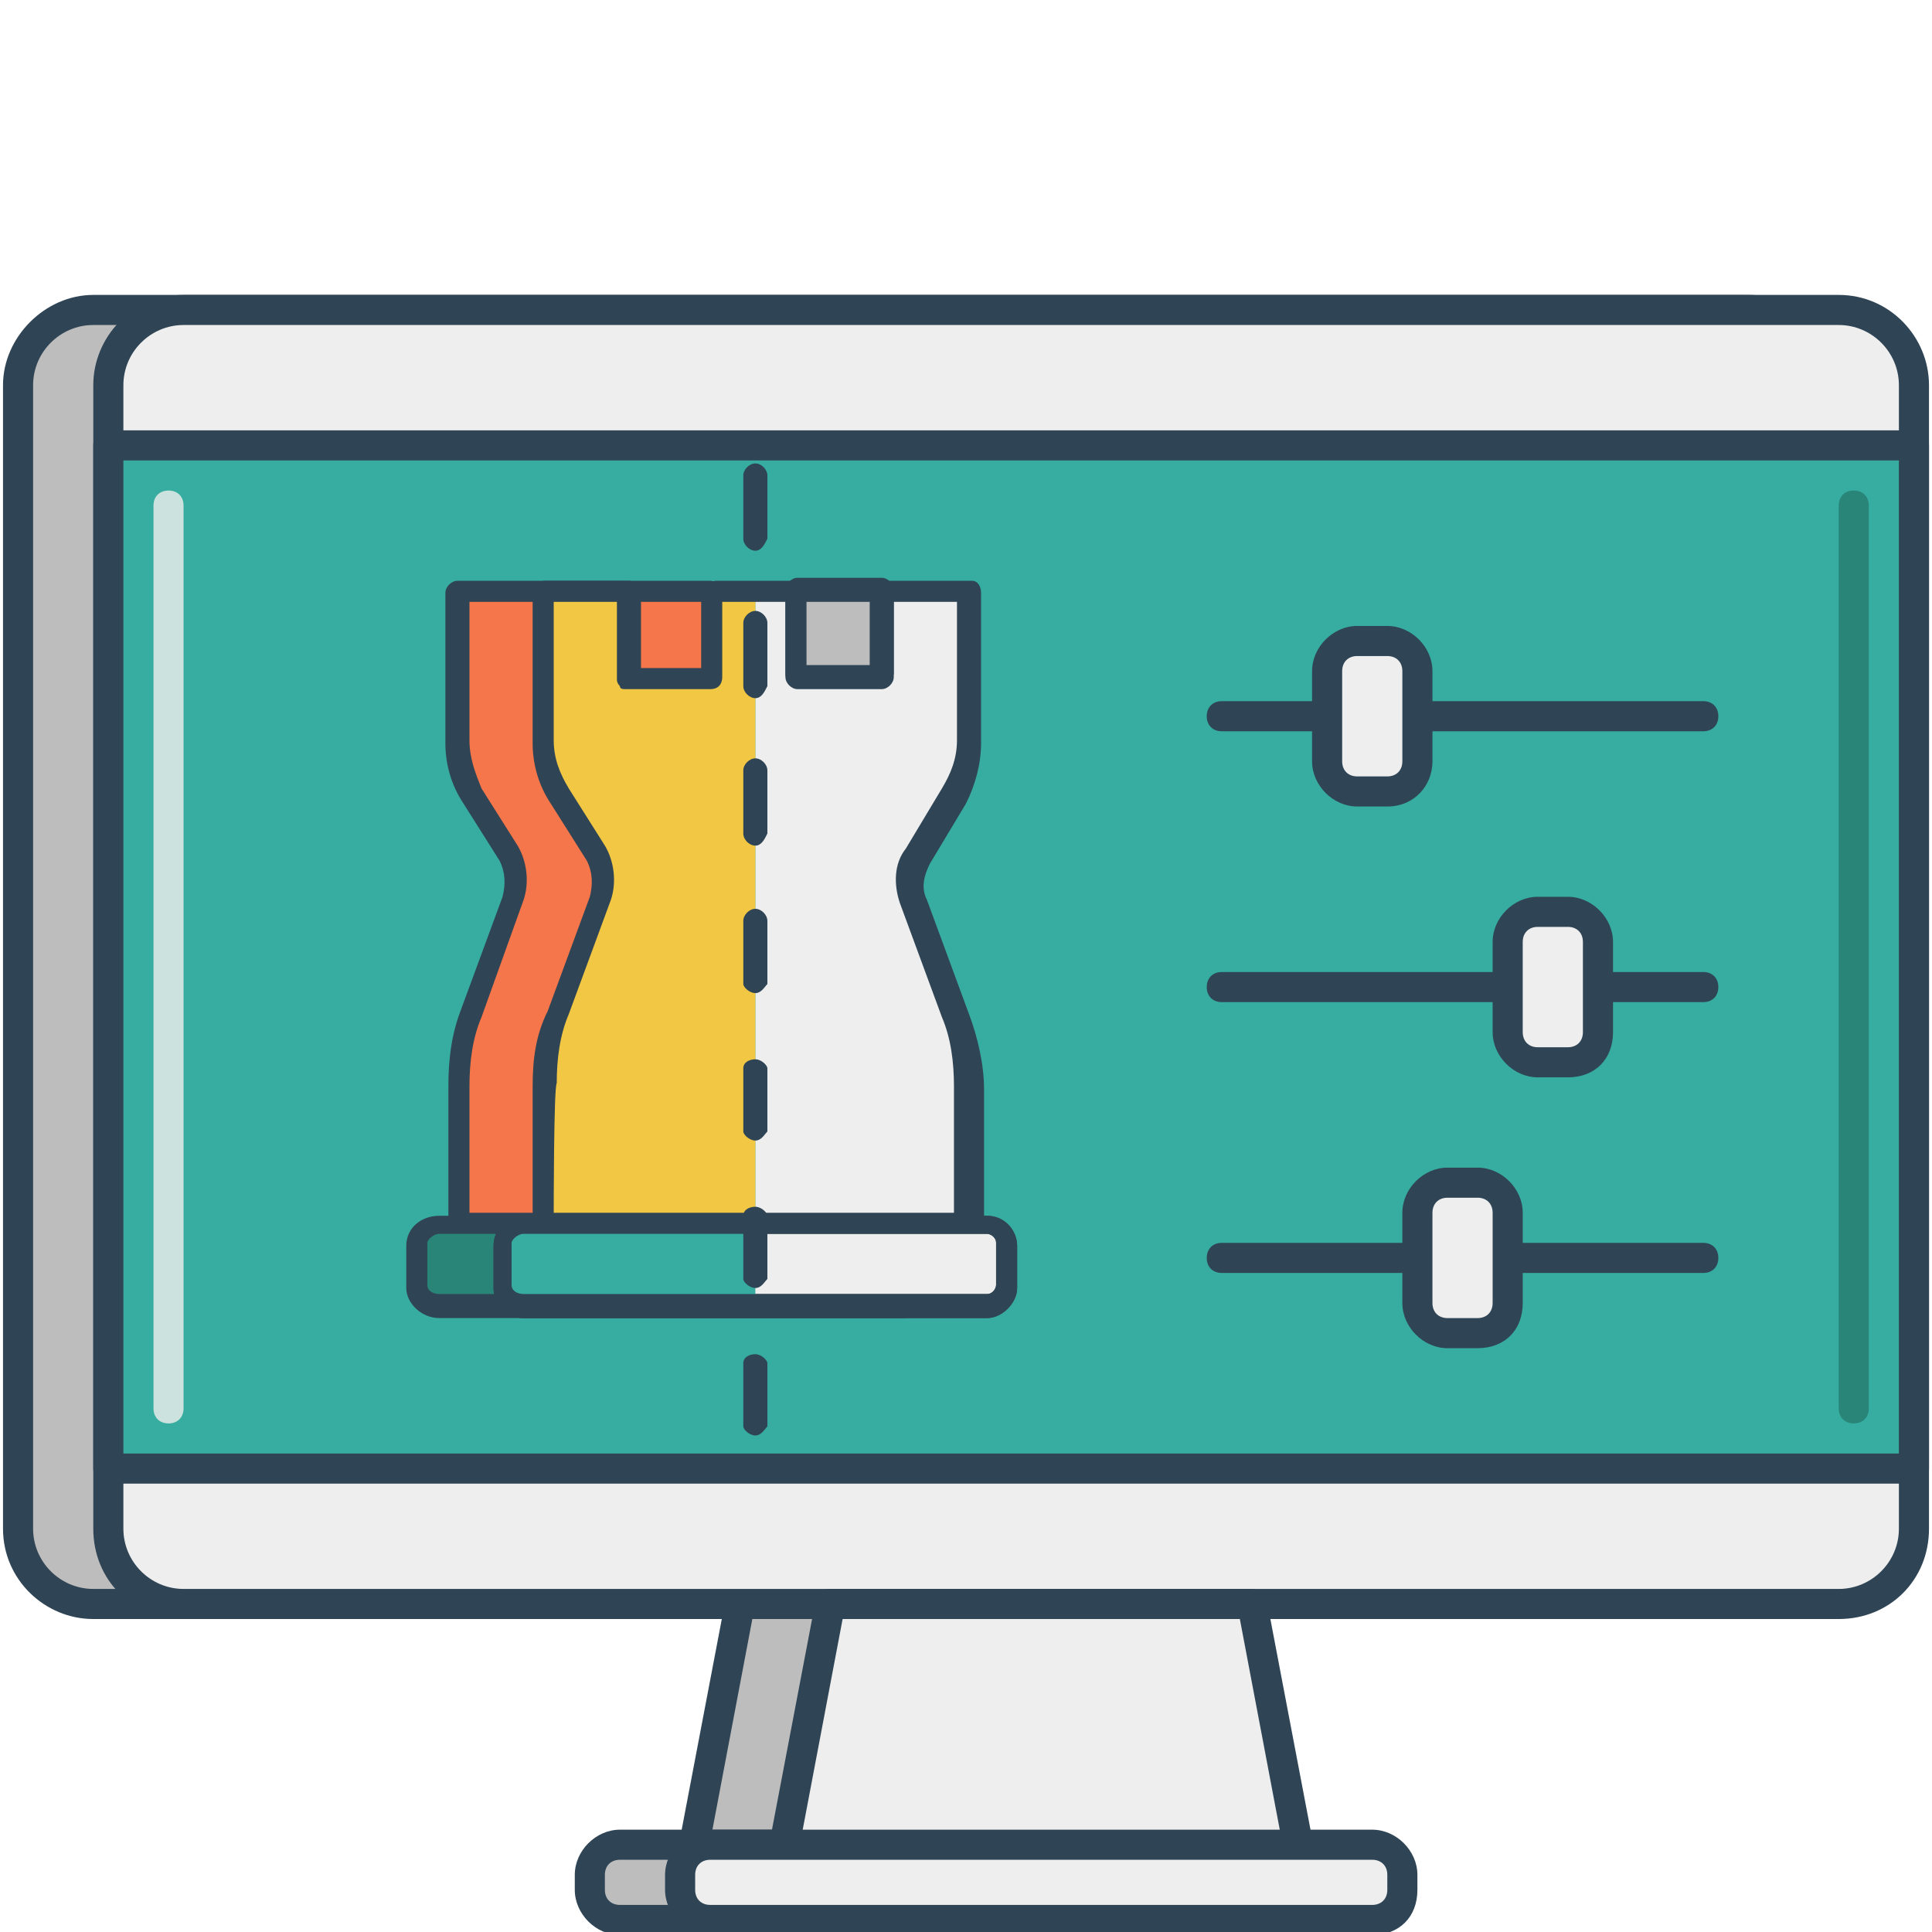 <?xml version="1.0" encoding="utf-8"?>
<!-- Generator: Adobe Illustrator 26.0.2, SVG Export Plug-In . SVG Version: 6.00 Build 0)  -->
<svg version="1.1" id="Layer_1" xmlns="http://www.w3.org/2000/svg" xmlns:xlink="http://www.w3.org/1999/xlink" x="0px" y="0px"
	 viewBox="0 0 64.2 64.2" style="enable-background:new 0 0 64.2 64.2;" xml:space="preserve">
<style type="text/css">
	.st0{fill:#FFFFFF;}
	.st1{fill:#BDBDBD;}
	.st2{fill:#2F4454;}
	.st3{fill:#EEEEEE;}
	.st4{fill:#37ACA0;}
	.st5{fill:#2A8579;}
	.st6{fill:#CBE2DE;}
	.st7{fill:#F4764A;}
	.st8{fill:#F2C743;}
	.st9{fill:none;}
	.st10{fill:#37474F;}
</style>
<rect class="st0" width="64.2" height="64.2"/>
<g id="Object_Settings_00000065037426502589253890000000191730126779387319_">
	<g>
		<polygon class="st1" points="40.6,63.8 22.6,63.8 24.6,53.3 38.6,53.3 		"/>
		<path class="st2" d="M40.6,64.3h-18c-0.1,0-0.3-0.1-0.4-0.2c-0.1-0.1-0.1-0.3-0.1-0.4l2-10.5c0-0.2,0.2-0.4,0.5-0.4h14
			c0.2,0,0.5,0.2,0.5,0.4l2,10.5c0,0.2,0,0.3-0.1,0.4C40.9,64.3,40.8,64.3,40.6,64.3z M23.2,63.3H40l-1.8-9.5H25L23.2,63.3z"/>
	</g>
	<g>
		<path class="st1" d="M42.6,61.3h-22c-0.5,0-1,0.5-1,1v0.5c0,0.5,0.5,1,1,1h22c0.5,0,1-0.5,1-1v-0.5C43.6,61.8,43.2,61.3,42.6,61.3
			z"/>
		<path class="st2" d="M42.6,64.3h-22c-0.8,0-1.5-0.7-1.5-1.5v-0.5c0-0.8,0.7-1.5,1.5-1.5h22c0.8,0,1.5,0.7,1.5,1.5v0.5
			C44.1,63.7,43.5,64.3,42.6,64.3z M20.6,61.8c-0.3,0-0.5,0.2-0.5,0.5v0.5c0,0.3,0.2,0.5,0.5,0.5h22c0.3,0,0.5-0.2,0.5-0.5v-0.5
			c0-0.3-0.2-0.5-0.5-0.5H20.6z"/>
	</g>
	<g>
		<path class="st1" d="M58.1,53.3h-55c-1.4,0-2.5-1.1-2.5-2.5v-38c0-1.4,1.1-2.5,2.5-2.5h55c1.4,0,2.5,1.1,2.5,2.5v38
			C60.6,52.2,59.5,53.3,58.1,53.3z"/>
		<path class="st2" d="M58.1,53.8h-55c-1.6,0-3-1.3-3-3v-38c0-1.6,1.4-3,3-3h55c1.7,0,3,1.4,3,3v38C61.1,52.5,59.8,53.8,58.1,53.8z
			 M3.1,10.8c-1.1,0-2,0.9-2,2v38c0,1.1,0.9,2,2,2h55c1.1,0,2-0.9,2-2v-38c0-1.1-0.9-2-2-2C58.1,10.8,3.1,10.8,3.1,10.8z"/>
	</g>
	<g>
		<path class="st3" d="M61.1,53.3h-55c-1.4,0-2.5-1.1-2.5-2.5v-38c0-1.4,1.1-2.5,2.5-2.5h55c1.4,0,2.5,1.1,2.5,2.5v38
			C63.6,52.2,62.5,53.3,61.1,53.3z"/>
		<path class="st2" d="M61.1,53.8h-55c-1.7,0-3-1.3-3-3v-38c0-1.6,1.3-3,3-3h55c1.7,0,3,1.4,3,3v38C64.1,52.5,62.8,53.8,61.1,53.8z
			 M6.1,10.8c-1.1,0-2,0.9-2,2v38c0,1.1,0.9,2,2,2h55c1.1,0,2-0.9,2-2v-38c0-1.1-0.9-2-2-2C61.1,10.8,6.1,10.8,6.1,10.8z"/>
	</g>
	<g>
		<polygon class="st3" points="43.6,63.8 25.6,63.8 27.6,53.3 41.6,53.3 		"/>
		<path class="st2" d="M43.6,64.3h-18c-0.1,0-0.3-0.1-0.4-0.2c-0.1-0.1-0.1-0.3-0.1-0.4l2-10.5c0-0.2,0.2-0.4,0.5-0.4h14
			c0.2,0,0.5,0.2,0.5,0.4l2,10.5c0,0.2,0,0.3-0.1,0.4C43.9,64.3,43.8,64.3,43.6,64.3z M26.2,63.3H43l-1.8-9.5H28L26.2,63.3z"/>
	</g>
	<g>
		<path class="st3" d="M45.6,61.3h-22c-0.5,0-1,0.5-1,1v0.5c0,0.5,0.5,1,1,1h22c0.5,0,1-0.5,1-1v-0.5C46.6,61.8,46.2,61.3,45.6,61.3
			z"/>
		<path class="st2" d="M45.6,64.3h-22c-0.8,0-1.5-0.7-1.5-1.5v-0.5c0-0.8,0.7-1.5,1.5-1.5h22c0.8,0,1.5,0.7,1.5,1.5v0.5
			C47.1,63.7,46.5,64.3,45.6,64.3z M23.6,61.8c-0.3,0-0.5,0.2-0.5,0.5v0.5c0,0.3,0.2,0.5,0.5,0.5h22c0.3,0,0.5-0.2,0.5-0.5v-0.5
			c0-0.3-0.2-0.5-0.5-0.5H23.6z"/>
	</g>
	<g>
		<rect x="3.6" y="14.8" class="st4" width="60" height="34"/>
		<path class="st2" d="M63.6,49.3h-60c-0.3,0-0.5-0.2-0.5-0.5v-34c0-0.3,0.2-0.5,0.5-0.5h60c0.3,0,0.5,0.2,0.5,0.5v34
			C64.1,49.1,63.9,49.3,63.6,49.3z M4.1,48.3h59v-33h-59C4.1,15.3,4.1,48.3,4.1,48.3z"/>
	</g>
	<g>
		<path class="st5" d="M61.6,47.3c-0.3,0-0.5-0.2-0.5-0.5v-30c0-0.3,0.2-0.5,0.5-0.5s0.5,0.2,0.5,0.5v30
			C62.1,47.1,61.9,47.3,61.6,47.3z"/>
	</g>
	<g>
		<path class="st6" d="M5.6,47.3c-0.3,0-0.5-0.2-0.5-0.5v-30c0-0.3,0.2-0.5,0.5-0.5s0.5,0.2,0.5,0.5v30C6.1,47.1,5.9,47.3,5.6,47.3z
			"/>
	</g>
	<g>
		<path class="st2" d="M56.6,24.3h-16c-0.3,0-0.5-0.2-0.5-0.5s0.2-0.5,0.5-0.5h16c0.3,0,0.5,0.2,0.5,0.5S56.9,24.3,56.6,24.3z"/>
	</g>
	<g>
		<path class="st3" d="M46.1,26.3h-1c-0.5,0-1-0.5-1-1v-3c0-0.5,0.5-1,1-1h1c0.5,0,1,0.5,1,1v3C47.1,25.9,46.7,26.3,46.1,26.3z"/>
		<path class="st2" d="M46.1,26.8h-1c-0.8,0-1.5-0.7-1.5-1.5v-3c0-0.8,0.7-1.5,1.5-1.5h1c0.8,0,1.5,0.7,1.5,1.5v3
			C47.6,26.1,47,26.8,46.1,26.8z M45.1,21.8c-0.3,0-0.5,0.2-0.5,0.5v3c0,0.3,0.2,0.5,0.5,0.5h1c0.3,0,0.5-0.2,0.5-0.5v-3
			c0-0.3-0.2-0.5-0.5-0.5H45.1z"/>
	</g>
	<g>
		<path class="st2" d="M56.6,33.3h-16c-0.3,0-0.5-0.2-0.5-0.5c0-0.3,0.2-0.5,0.5-0.5h16c0.3,0,0.5,0.2,0.5,0.5
			C57.1,33.1,56.9,33.3,56.6,33.3z"/>
	</g>
	<g>
		<path class="st3" d="M52.1,35.3h-1c-0.5,0-1-0.5-1-1v-3c0-0.5,0.5-1,1-1h1c0.5,0,1,0.5,1,1v3C53.1,34.9,52.7,35.3,52.1,35.3z"/>
		<path class="st2" d="M52.1,35.8h-1c-0.8,0-1.5-0.7-1.5-1.5v-3c0-0.8,0.7-1.5,1.5-1.5h1c0.8,0,1.5,0.7,1.5,1.5v3
			C53.6,35.2,53,35.8,52.1,35.8z M51.1,30.8c-0.3,0-0.5,0.2-0.5,0.5v3c0,0.3,0.2,0.5,0.5,0.5h1c0.3,0,0.5-0.2,0.5-0.5v-3
			c0-0.3-0.2-0.5-0.5-0.5C52.1,30.8,51.1,30.8,51.1,30.8z"/>
	</g>
	<g>
		<path class="st2" d="M56.6,42.3h-16c-0.3,0-0.5-0.2-0.5-0.5s0.2-0.5,0.5-0.5h16c0.3,0,0.5,0.2,0.5,0.5S56.9,42.3,56.6,42.3z"/>
	</g>
	<g>
		<path class="st3" d="M49.1,44.3h-1c-0.5,0-1-0.5-1-1v-3c0-0.5,0.5-1,1-1h1c0.5,0,1,0.5,1,1v3C50.1,43.9,49.7,44.3,49.1,44.3z"/>
		<path class="st2" d="M49.1,44.8h-1c-0.8,0-1.5-0.7-1.5-1.5v-3c0-0.8,0.7-1.5,1.5-1.5h1c0.8,0,1.5,0.7,1.5,1.5v3
			C50.6,44.2,50,44.8,49.1,44.8z M48.1,39.8c-0.3,0-0.5,0.2-0.5,0.5v3c0,0.3,0.2,0.5,0.5,0.5h1c0.3,0,0.5-0.2,0.5-0.5v-3
			c0-0.3-0.2-0.5-0.5-0.5H48.1z"/>
	</g>
</g>
<g>
	<g>
		<path class="st3" d="M25.1,19.7h1.4v2.8l2.8,0v-2.8h2.8v5c0,0.6-0.2,1.3-0.5,1.8l-1.2,1.9c-0.3,0.5-0.3,1-0.1,1.5l1.4,3.8
			c0.3,0.8,0.4,1.6,0.4,2.4v4.6h-7L25.1,19.7L25.1,19.7z"/>
	</g>
	<g id="Rapid_Prototyping_00000058569158337931928580000002051355700254167468_">
		<g>
			<path class="st7" d="M23.7,19.7h-8.4v5c0,0.6,0.2,1.3,0.5,1.8l1.2,1.9c0.3,0.5,0.3,1,0.1,1.5l-1.4,3.8c-0.3,0.8-0.4,1.6-0.4,2.4
				v4.6h8.4L23.7,19.7L23.7,19.7z"/>
			<path class="st2" d="M23.7,41h-8.4c-0.2,0-0.4-0.2-0.4-0.3v-4.6c0-0.9,0.1-1.7,0.4-2.5l1.4-3.8c0.1-0.4,0.1-0.8-0.1-1.2l-1.2-1.9
				c-0.4-0.6-0.6-1.3-0.6-2v-5c0-0.2,0.2-0.4,0.4-0.4h8.4c0.2,0,0.4,0.2,0.4,0.4v21C24,40.8,23.9,41,23.7,41z M15.6,40.3h7.7V20
				h-7.7v4.6c0,0.6,0.2,1.1,0.4,1.6l1.2,1.9c0.3,0.5,0.4,1.2,0.2,1.8L16,33.8c-0.3,0.7-0.4,1.5-0.4,2.3L15.6,40.3L15.6,40.3z"/>
		</g>
		<g>
			<path class="st5" d="M29.7,43.5H14.9c-0.6,0-1-0.5-1-1v-0.8c0-0.5,0.4-1,1-1h14.8c0.5,0,1,0.5,1,1v0.8
				C30.7,43,30.2,43.5,29.7,43.5z"/>
			<path class="st2" d="M30,43.8H14.6c-0.6,0-1.1-0.5-1.1-1v-1.4c0-0.6,0.5-1,1.1-1H30c0.6,0,1,0.5,1,1v1.4
				C31,43.3,30.5,43.8,30,43.8z M14.6,41c-0.2,0-0.4,0.2-0.4,0.3v1.4c0,0.2,0.2,0.3,0.4,0.3H30c0.2,0,0.4-0.2,0.4-0.3v-1.4
				c0-0.2-0.2-0.3-0.4-0.3H14.6z"/>
		</g>
		<g>
			<path class="st8" d="M25.1,19.7h-1.4v2.8l-2.8,0v-2.8h-2.8v5c0,0.6,0.2,1.3,0.5,1.8l1.2,1.9c0.3,0.5,0.3,1,0.1,1.5l-1.4,3.8
				c-0.3,0.8-0.4,1.6-0.4,2.4v4.6h7L25.1,19.7L25.1,19.7z"/>
		</g>
		<g>
			<path class="st2" d="M32.1,41h-14c-0.2,0-0.4-0.2-0.4-0.3v-4.6c0-0.9,0.1-1.7,0.5-2.5l1.4-3.8c0.1-0.4,0.1-0.8-0.1-1.2l-1.2-1.9
				c-0.4-0.6-0.6-1.3-0.6-2v-5c0-0.2,0.2-0.4,0.4-0.4h2.8c0.2,0,0.4,0.2,0.4,0.4v2.5l2.1,0v-2.5c0-0.2,0.2-0.4,0.4-0.4h2.8
				c0.2,0,0.4,0.2,0.4,0.4v2.5h2.1v-2.5c0-0.2,0.2-0.4,0.4-0.4h2.8c0.2,0,0.3,0.2,0.3,0.4v5c0,0.7-0.2,1.4-0.5,2l-1.2,2
				c-0.2,0.4-0.3,0.8-0.1,1.2l1.4,3.8c0.3,0.8,0.5,1.7,0.5,2.5v4.6C32.4,40.8,32.3,41,32.1,41z M18.4,40.3h13.3v-4.2
				c0-0.8-0.1-1.6-0.4-2.3L29.9,30c-0.2-0.6-0.2-1.3,0.2-1.8l1.2-2c0.3-0.5,0.5-1,0.5-1.6V20h-2.1v2.5c0,0.2-0.2,0.4-0.4,0.4h-2.8
				c-0.2,0-0.4-0.2-0.4-0.4V20H24v2.5c0,0.2-0.1,0.4-0.4,0.4l-2.8,0c-0.1,0-0.2,0-0.2-0.1c-0.1-0.1-0.1-0.2-0.1-0.2V20h-2.1v4.6
				c0,0.6,0.2,1.1,0.5,1.6l1.2,1.9c0.3,0.5,0.4,1.2,0.2,1.8l-1.4,3.8c-0.3,0.7-0.4,1.5-0.4,2.3C18.4,36.1,18.4,40.3,18.4,40.3z"/>
		</g>
		<g>
			<rect x="26.5" y="19.7" class="st1" width="2.8" height="2.8"/>
			<path class="st2" d="M29.3,22.8h-2.8c-0.2,0-0.4-0.2-0.4-0.4v-2.8c0-0.2,0.2-0.4,0.4-0.4h2.8c0.2,0,0.4,0.2,0.4,0.4v2.8
				C29.6,22.6,29.5,22.8,29.3,22.8z M26.8,22.1h2.1V20h-2.1V22.1z"/>
		</g>
		<g>
			<line class="st9" x1="25.1" y1="15.8" x2="25.1" y2="17.9"/>
			<path class="st2" d="M25.1,18.3c-0.2,0-0.4-0.2-0.4-0.4v-2.1c0-0.2,0.2-0.4,0.4-0.4s0.4,0.2,0.4,0.4v2.1
				C25.4,18.1,25.3,18.3,25.1,18.3z"/>
		</g>
		<g>
			<line class="st9" x1="25.1" y1="20.7" x2="25.1" y2="22.8"/>
			<path class="st2" d="M25.1,23.2c-0.2,0-0.4-0.2-0.4-0.4v-2.1c0-0.2,0.2-0.4,0.4-0.4s0.4,0.2,0.4,0.4v2.1
				C25.4,23,25.3,23.2,25.1,23.2z"/>
		</g>
		<g>
			<line class="st9" x1="25.1" y1="25.6" x2="25.1" y2="27.7"/>
			<path class="st2" d="M25.1,28.1c-0.2,0-0.4-0.2-0.4-0.4v-2.1c0-0.2,0.2-0.4,0.4-0.4s0.4,0.2,0.4,0.4v2.1
				C25.4,27.9,25.3,28.1,25.1,28.1z"/>
		</g>
		<g>
			<line class="st9" x1="25.1" y1="30.5" x2="25.1" y2="32.6"/>
			<path class="st2" d="M25.1,33c-0.2,0-0.4-0.2-0.4-0.3v-2.1c0-0.2,0.2-0.4,0.4-0.4s0.4,0.2,0.4,0.4v2.1C25.4,32.8,25.3,33,25.1,33
				z"/>
		</g>
		<g>
			<line class="st9" x1="25.1" y1="35.4" x2="25.1" y2="37.5"/>
			<path class="st2" d="M25.1,37.9c-0.2,0-0.4-0.2-0.4-0.3v-2.1c0-0.2,0.2-0.3,0.4-0.3s0.4,0.2,0.4,0.3v2.1
				C25.4,37.7,25.3,37.9,25.1,37.9z"/>
		</g>
		<g>
			<line class="st9" x1="25.1" y1="45.2" x2="25.1" y2="47.3"/>
			<path class="st2" d="M25.1,47.7c-0.2,0-0.4-0.2-0.4-0.3v-2.1c0-0.2,0.2-0.3,0.4-0.3s0.4,0.2,0.4,0.3v2.1
				C25.4,47.5,25.3,47.7,25.1,47.7z"/>
		</g>
		<g>
			<path class="st3" d="M32.5,43.5H17.7c-0.5,0-1-0.5-1-1v-0.8c0-0.5,0.5-1,1-1h14.8c0.5,0,1,0.5,1,1v0.8C33.5,43,33,43.5,32.5,43.5
				z"/>
			<path class="st10" d="M32.8,43.8H17.4c-0.6,0-1-0.5-1-1v-1.4c0-0.6,0.5-1,1-1h15.4c0.6,0,1,0.5,1,1v1.4
				C33.8,43.3,33.3,43.8,32.8,43.8z M17.4,41c-0.2,0-0.4,0.2-0.4,0.3v1.4c0,0.2,0.2,0.3,0.4,0.3h15.4c0.2,0,0.3-0.2,0.3-0.3v-1.4
				c0-0.2-0.2-0.3-0.3-0.3H17.4z"/>
		</g>
		<g>
			<path class="st4" d="M25.1,40.7h-7.7c-0.4,0-0.7,0.3-0.7,0.7v1.4c0,0.4,0.3,0.7,0.7,0.7h7.7C25.1,43.5,25.1,40.7,25.1,40.7z"/>
		</g>
		<g>
			<path class="st2" d="M32.8,43.8H17.4c-0.6,0-1-0.5-1-1v-1.4c0-0.6,0.5-1,1-1h15.4c0.6,0,1,0.5,1,1v1.4
				C33.8,43.3,33.3,43.8,32.8,43.8z M17.4,41c-0.2,0-0.4,0.2-0.4,0.3v1.4c0,0.2,0.2,0.3,0.4,0.3h15.4c0.2,0,0.3-0.2,0.3-0.3v-1.4
				c0-0.2-0.2-0.3-0.3-0.3H17.4z"/>
		</g>
		<g>
			<line class="st9" x1="25.1" y1="40.3" x2="25.1" y2="42.4"/>
			<path class="st2" d="M25.1,42.8c-0.2,0-0.4-0.2-0.4-0.3v-2.1c0-0.2,0.2-0.3,0.4-0.3s0.4,0.2,0.4,0.3v2.1
				C25.4,42.6,25.3,42.8,25.1,42.8z"/>
		</g>
	</g>
</g>
</svg>
